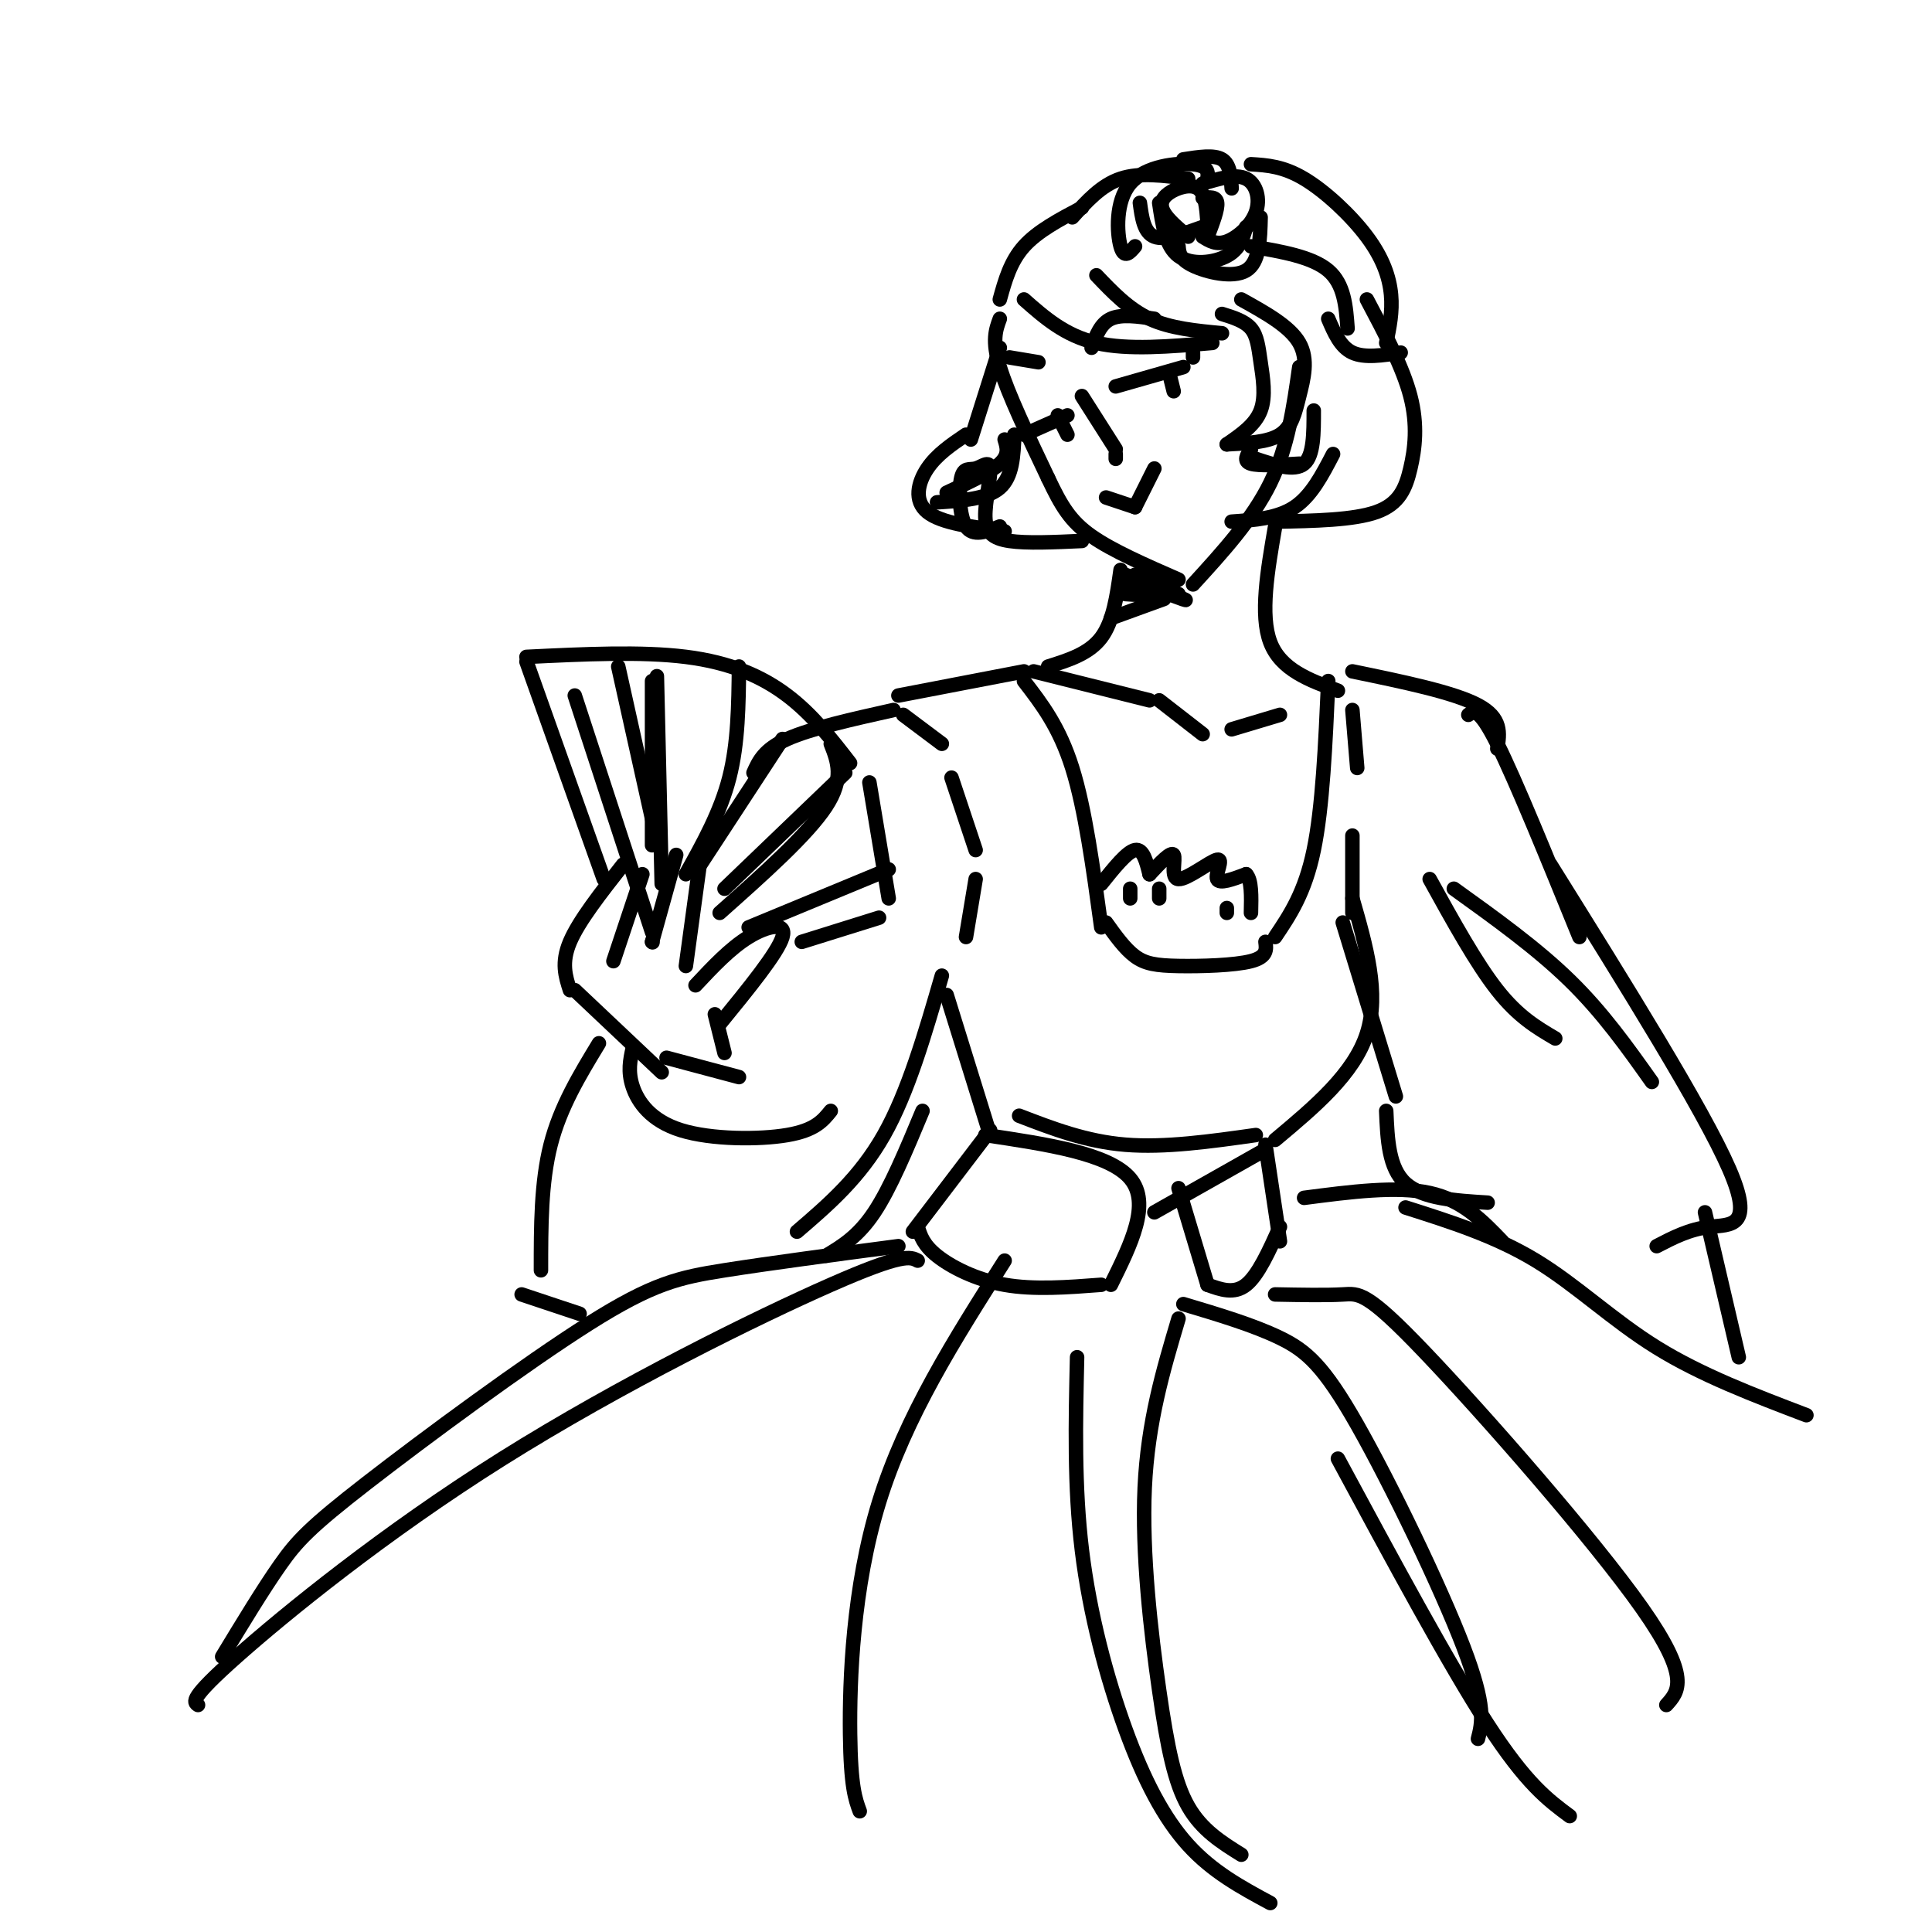 <svg viewBox='0 0 400 400' version='1.1' xmlns='http://www.w3.org/2000/svg' xmlns:xlink='http://www.w3.org/1999/xlink'><g fill='none' stroke='rgb(0,0,0)' stroke-width='3' stroke-linecap='round' stroke-linejoin='round'><path d='M224,43c-4.583,2.417 -9.167,4.833 -12,8c-2.833,3.167 -3.917,7.083 -5,11'/><path d='M207,66c-0.833,2.250 -1.667,4.500 0,10c1.667,5.500 5.833,14.250 10,23'/><path d='M217,99c2.756,5.844 4.644,8.956 9,12c4.356,3.044 11.178,6.022 18,9'/><path d='M247,121c6.167,-6.750 12.333,-13.500 16,-21c3.667,-7.500 4.833,-15.750 6,-24'/><path d='M224,82c0.000,0.000 7.000,11.000 7,11'/><path d='M231,94c0.000,0.000 0.000,1.000 0,1'/><path d='M221,86c0.000,0.000 -9.000,4.000 -9,4'/><path d='M231,80c0.000,0.000 14.000,-4.000 14,-4'/><path d='M247,74c0.000,0.000 0.000,-1.000 0,-1'/><path d='M229,103c0.000,0.000 6.000,2.000 6,2'/><path d='M235,105c0.000,0.000 4.000,-8.000 4,-8'/><path d='M226,72c0.917,-2.500 1.833,-5.000 4,-6c2.167,-1.000 5.583,-0.500 9,0'/><path d='M215,75c0.000,0.000 -6.000,-1.000 -6,-1'/><path d='M212,62c4.250,3.750 8.500,7.500 15,9c6.500,1.500 15.250,0.750 24,0'/><path d='M227,57c3.333,3.500 6.667,7.000 11,9c4.333,2.000 9.667,2.500 15,3'/><path d='M250,46c-0.226,-2.982 -0.452,-5.964 -2,-7c-1.548,-1.036 -4.417,-0.125 -6,1c-1.583,1.125 -1.881,2.464 -1,4c0.881,1.536 2.940,3.268 5,5'/><path d='M250,49c1.083,-2.833 2.167,-5.667 2,-7c-0.167,-1.333 -1.583,-1.167 -3,-1'/><path d='M249,38c3.429,-1.030 6.857,-2.060 9,-1c2.143,1.060 3.000,4.208 2,7c-1.000,2.792 -3.857,5.226 -6,6c-2.143,0.774 -3.571,-0.113 -5,-1'/><path d='M258,47c-0.667,2.289 -1.333,4.578 -4,6c-2.667,1.422 -7.333,1.978 -10,0c-2.667,-1.978 -3.333,-6.489 -4,-11'/><path d='M235,51c-1.125,1.333 -2.250,2.667 -3,0c-0.750,-2.667 -1.125,-9.333 2,-13c3.125,-3.667 9.750,-4.333 13,-4c3.250,0.333 3.125,1.667 3,3'/><path d='M245,33c3.167,-0.500 6.333,-1.000 8,0c1.667,1.000 1.833,3.500 2,6'/><path d='M236,42c0.417,3.083 0.833,6.167 3,7c2.167,0.833 6.083,-0.583 10,-2'/><path d='M244,51c0.111,1.333 0.222,2.667 3,4c2.778,1.333 8.222,2.667 11,1c2.778,-1.667 2.889,-6.333 3,-11'/><path d='M222,45c3.000,-3.333 6.000,-6.667 10,-8c4.000,-1.333 9.000,-0.667 14,0'/><path d='M259,34c3.333,0.208 6.667,0.417 11,3c4.333,2.583 9.667,7.542 13,12c3.333,4.458 4.667,8.417 5,12c0.333,3.583 -0.333,6.792 -1,10'/><path d='M253,65c2.351,0.732 4.702,1.464 6,3c1.298,1.536 1.542,3.875 2,7c0.458,3.125 1.131,7.036 0,10c-1.131,2.964 -4.065,4.982 -7,7'/><path d='M254,92c4.268,-0.214 8.536,-0.429 11,-2c2.464,-1.571 3.125,-4.500 4,-8c0.875,-3.500 1.964,-7.571 0,-11c-1.964,-3.429 -6.982,-6.214 -12,-9'/><path d='M208,91c0.500,1.583 1.000,3.167 -1,5c-2.000,1.833 -6.500,3.917 -11,6'/><path d='M194,104c5.167,-0.333 10.333,-0.667 13,-3c2.667,-2.333 2.833,-6.667 3,-11'/><path d='M283,62c3.720,7.012 7.440,14.024 9,20c1.560,5.976 0.958,10.917 0,15c-0.958,4.083 -2.274,7.310 -7,9c-4.726,1.690 -12.863,1.845 -21,2'/><path d='M207,72c0.000,0.000 -6.000,19.000 -6,19'/><path d='M200,90c-3.022,2.044 -6.044,4.089 -8,7c-1.956,2.911 -2.844,6.689 0,9c2.844,2.311 9.422,3.156 16,4'/><path d='M207,109c-2.782,1.091 -5.564,2.181 -7,0c-1.436,-2.181 -1.526,-7.635 -1,-10c0.526,-2.365 1.669,-1.642 3,-2c1.331,-0.358 2.852,-1.797 3,0c0.148,1.797 -1.075,6.830 -1,10c0.075,3.170 1.450,4.477 5,5c3.550,0.523 9.275,0.261 15,0'/><path d='M276,94c-2.250,4.333 -4.500,8.667 -8,11c-3.500,2.333 -8.250,2.667 -13,3'/><path d='M272,85c0.000,4.667 0.000,9.333 -2,11c-2.000,1.667 -6.000,0.333 -10,-1'/><path d='M259,93c-0.833,1.250 -1.667,2.500 0,3c1.667,0.500 5.833,0.250 10,0'/><path d='M259,51c6.333,1.083 12.667,2.167 16,5c3.333,2.833 3.667,7.417 4,12'/><path d='M275,66c1.250,2.917 2.500,5.833 5,7c2.500,1.167 6.250,0.583 10,0'/><path d='M264,109c-1.583,9.167 -3.167,18.333 -1,24c2.167,5.667 8.083,7.833 14,10'/><path d='M232,118c-0.750,5.333 -1.500,10.667 -4,14c-2.500,3.333 -6.750,4.667 -11,6'/><path d='M230,128c0.000,0.000 11.000,-4.000 11,-4'/><path d='M233,123c3.750,0.250 7.500,0.500 9,0c1.500,-0.500 0.750,-1.750 0,-3'/><path d='M232,120c0.000,0.000 5.000,2.000 5,2'/><path d='M233,119c5.250,2.167 10.500,4.333 12,5c1.500,0.667 -0.750,-0.167 -3,-1'/><path d='M235,119c0.000,0.000 9.000,4.000 9,4'/><path d='M212,141c3.667,4.750 7.333,9.500 10,18c2.667,8.500 4.333,20.750 6,33'/><path d='M229,191c1.946,2.726 3.893,5.452 6,7c2.107,1.548 4.375,1.917 9,2c4.625,0.083 11.607,-0.119 15,-1c3.393,-0.881 3.196,-2.440 3,-4'/><path d='M264,194c3.083,-4.583 6.167,-9.167 8,-18c1.833,-8.833 2.417,-21.917 3,-35'/><path d='M228,183c2.667,-3.333 5.333,-6.667 7,-7c1.667,-0.333 2.333,2.333 3,5'/><path d='M238,181c2.252,-2.411 4.504,-4.823 5,-4c0.496,0.823 -0.764,4.880 1,5c1.764,0.120 6.552,-3.699 8,-4c1.448,-0.301 -0.443,2.914 0,4c0.443,1.086 3.222,0.043 6,-1'/><path d='M258,181c1.167,1.167 1.083,4.583 1,8'/><path d='M254,188c0.000,0.000 0.000,1.000 0,1'/><path d='M240,184c0.000,0.000 0.000,2.000 0,2'/><path d='M234,184c0.000,0.000 0.000,2.000 0,2'/><path d='M280,173c0.000,0.000 0.000,16.000 0,16'/><path d='M280,186c2.833,9.833 5.667,19.667 3,28c-2.667,8.333 -10.833,15.167 -19,22'/><path d='M196,206c0.000,0.000 9.000,29.000 9,29'/><path d='M205,234c0.000,0.000 -16.000,21.000 -16,21'/><path d='M204,235c12.833,1.917 25.667,3.833 30,9c4.333,5.167 0.167,13.583 -4,22'/><path d='M239,251c0.000,0.000 23.000,-13.000 23,-13'/><path d='M244,246c0.000,0.000 6.000,20.000 6,20'/><path d='M250,266c2.750,1.000 5.500,2.000 8,0c2.500,-2.000 4.750,-7.000 7,-12'/><path d='M262,237c0.000,0.000 3.000,20.000 3,20'/><path d='M228,266c-6.978,0.533 -13.956,1.067 -20,0c-6.044,-1.067 -11.156,-3.733 -14,-6c-2.844,-2.267 -3.422,-4.133 -4,-6'/><path d='M186,258c-13.314,1.762 -26.628,3.525 -36,5c-9.372,1.475 -14.801,2.663 -28,11c-13.199,8.337 -34.169,23.821 -46,33c-11.831,9.179 -14.523,12.051 -18,17c-3.477,4.949 -7.738,11.974 -12,19'/><path d='M41,353c-0.923,-0.631 -1.845,-1.262 8,-10c9.845,-8.738 30.458,-25.583 55,-41c24.542,-15.417 53.012,-29.405 68,-36c14.988,-6.595 16.494,-5.798 18,-5'/><path d='M208,261c-10.267,16.133 -20.533,32.267 -26,50c-5.467,17.733 -6.133,37.067 -6,48c0.133,10.933 1.067,13.467 2,16'/><path d='M223,281c-0.310,13.363 -0.619,26.726 1,40c1.619,13.274 5.167,26.458 9,37c3.833,10.542 7.952,18.440 13,24c5.048,5.560 11.024,8.780 17,12'/><path d='M257,384c-4.101,-2.554 -8.202,-5.107 -11,-10c-2.798,-4.893 -4.292,-12.125 -6,-24c-1.708,-11.875 -3.631,-28.393 -3,-42c0.631,-13.607 3.815,-24.304 7,-35'/><path d='M245,270c7.280,2.179 14.560,4.357 20,7c5.440,2.643 9.042,5.750 16,18c6.958,12.250 17.274,33.643 22,46c4.726,12.357 3.863,15.679 3,19'/><path d='M277,302c11.500,21.333 23.000,42.667 31,55c8.000,12.333 12.500,15.667 17,19'/><path d='M264,268c5.304,0.101 10.607,0.202 14,0c3.393,-0.202 4.875,-0.708 17,12c12.125,12.708 34.893,38.631 45,53c10.107,14.369 7.554,17.185 5,20'/><path d='M270,248c9.583,-1.250 19.167,-2.500 26,-1c6.833,1.500 10.917,5.750 15,10'/><path d='M291,250c9.311,2.956 18.622,5.911 27,11c8.378,5.089 15.822,12.311 25,18c9.178,5.689 20.089,9.844 31,14'/><path d='M211,231c6.917,2.667 13.833,5.333 22,6c8.167,0.667 17.583,-0.667 27,-2'/><path d='M214,139c0.000,0.000 24.000,6.000 24,6'/><path d='M240,145c0.000,0.000 9.000,7.000 9,7'/><path d='M255,151c0.000,0.000 10.000,-3.000 10,-3'/><path d='M212,139c0.000,0.000 -26.000,5.000 -26,5'/><path d='M242,77c0.000,0.000 1.000,4.000 1,4'/><path d='M219,86c0.000,0.000 2.000,4.000 2,4'/><path d='M187,148c0.000,0.000 8.000,6.000 8,6'/><path d='M197,161c0.000,0.000 5.000,15.000 5,15'/><path d='M202,182c0.000,0.000 -2.000,12.000 -2,12'/><path d='M280,147c0.000,0.000 1.000,12.000 1,12'/><path d='M280,139c10.500,2.167 21.000,4.333 26,7c5.000,2.667 4.500,5.833 4,9'/><path d='M304,148c1.083,-0.833 2.167,-1.667 6,6c3.833,7.667 10.417,23.833 17,40'/><path d='M321,179c15.822,25.356 31.644,50.711 37,63c5.356,12.289 0.244,11.511 -4,12c-4.244,0.489 -7.622,2.244 -11,4'/><path d='M342,224c-5.083,-7.167 -10.167,-14.333 -17,-21c-6.833,-6.667 -15.417,-12.833 -24,-19'/><path d='M296,182c4.833,8.750 9.667,17.500 14,23c4.333,5.500 8.167,7.750 12,10'/><path d='M278,191c0.000,0.000 11.000,36.000 11,36'/><path d='M287,230c0.250,5.917 0.500,11.833 4,15c3.500,3.167 10.250,3.583 17,4'/><path d='M137,222c0.000,0.000 -18.000,-17.000 -18,-17'/><path d='M118,205c-0.917,-2.833 -1.833,-5.667 0,-10c1.833,-4.333 6.417,-10.167 11,-16'/><path d='M127,199c0.000,0.000 6.000,-18.000 6,-18'/><path d='M135,195c0.000,0.000 0.100,0.100 0.1,0.1'/><path d='M135,195c0.000,0.000 5.000,-18.000 5,-18'/><path d='M145,178c0.000,0.000 -3.000,22.000 -3,22'/><path d='M144,204c3.578,-3.822 7.156,-7.644 11,-10c3.844,-2.356 7.956,-3.244 7,0c-0.956,3.244 -6.978,10.622 -13,18'/><path d='M148,210c0.000,0.000 2.000,8.000 2,8'/><path d='M138,219c0.000,0.000 15.000,4.000 15,4'/><path d='M131,217c-0.530,2.423 -1.060,4.845 0,8c1.060,3.155 3.708,7.042 10,9c6.292,1.958 16.226,1.988 22,1c5.774,-0.988 7.387,-2.994 9,-5'/><path d='M124,216c-4.000,6.583 -8.000,13.167 -10,21c-2.000,7.833 -2.000,16.917 -2,26'/><path d='M108,268c0.000,0.000 12.000,4.000 12,4'/><path d='M165,255c6.500,-5.583 13.000,-11.167 18,-20c5.000,-8.833 8.500,-20.917 12,-33'/><path d='M185,147c-8.583,1.917 -17.167,3.833 -22,6c-4.833,2.167 -5.917,4.583 -7,7'/><path d='M125,182c0.000,0.000 -16.000,-45.000 -16,-45'/><path d='M109,136c11.889,-0.578 23.778,-1.156 33,0c9.222,1.156 15.778,4.044 21,8c5.222,3.956 9.111,8.978 13,14'/><path d='M180,162c0.000,0.000 4.000,24.000 4,24'/><path d='M182,190c0.000,0.000 -16.000,5.000 -16,5'/><path d='M175,160c0.000,0.000 -25.000,24.000 -25,24'/><path d='M153,138c-0.083,7.917 -0.167,15.833 -2,23c-1.833,7.167 -5.417,13.583 -9,20'/><path d='M135,141c0.000,0.000 0.000,34.000 0,34'/><path d='M128,138c0.000,0.000 8.000,36.000 8,36'/><path d='M172,154c1.417,3.583 2.833,7.167 -1,13c-3.833,5.833 -12.917,13.917 -22,22'/><path d='M184,180c0.000,0.000 -29.000,12.000 -29,12'/><path d='M119,144c0.000,0.000 16.000,49.000 16,49'/><path d='M136,140c0.000,0.000 1.000,43.000 1,43'/><path d='M162,153c0.000,0.000 -17.000,26.000 -17,26'/><path d='M191,230c-3.333,8.000 -6.667,16.000 -10,21c-3.333,5.000 -6.667,7.000 -10,9'/><path d='M353,251c0.000,0.000 7.000,30.000 7,30'/></g>
</svg>